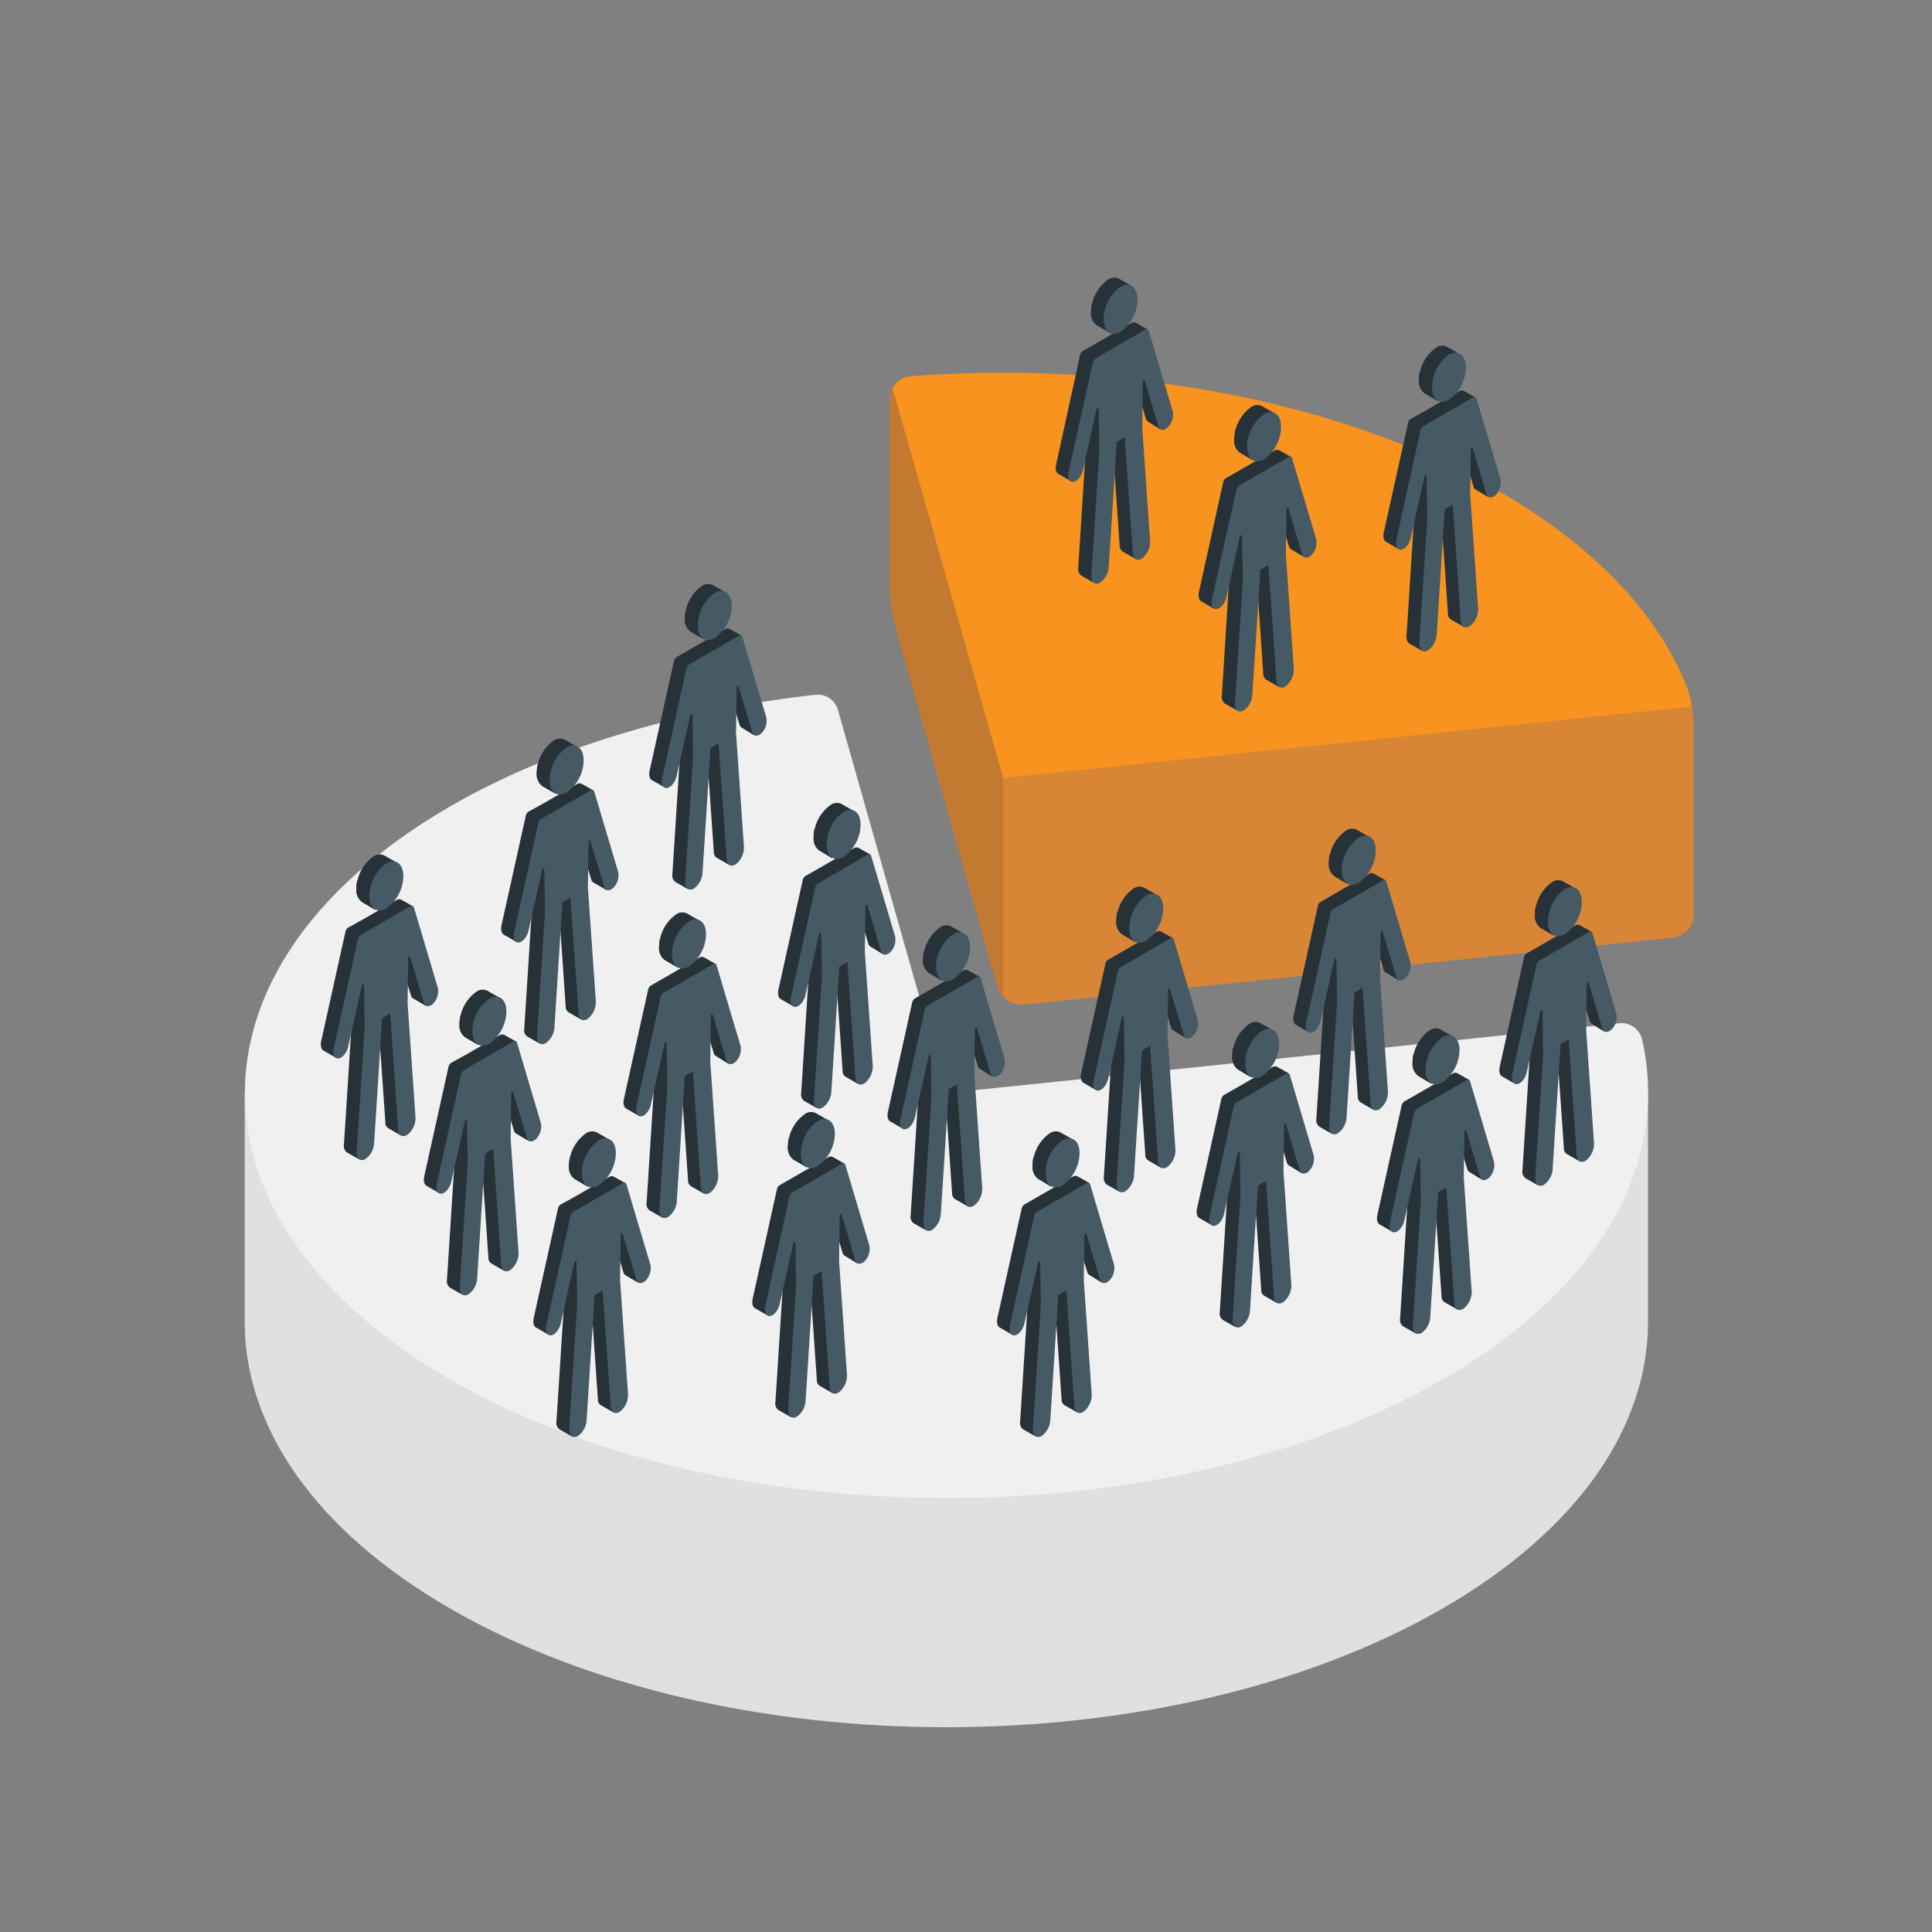 <svg id="Layer_1" data-name="Layer 1" xmlns="http://www.w3.org/2000/svg" viewBox="0 0 300 300"><rect x="0" y="0" width="300" height="300" fill="#808080" stroke="none"/><defs><style>.cls-1{fill:#e0e0e0;}.cls-2{fill:#f0f0f0;}.cls-3{fill:#d88635;}.cls-4{fill:#f7931e;}.cls-5{opacity:0.1;}.cls-6{fill:#263238;}.cls-7{fill:#455a64;}</style></defs><title>img</title><g id="Graphic"><path class="cls-1" d="M255.9,205.23V169.72H38V205.3h0c0,16.1,10.64,32.19,31.91,44.48,42.54,24.56,111.52,24.56,154.06,0C245.3,237.48,255.93,221.35,255.9,205.23Z"/><path class="cls-2" d="M224,214.2c-42.54,24.55-111.51,24.55-154.06,0s-42.54-64.39,0-89c16.08-9.28,35.93-15,56.71-17.32a3.24,3.24,0,0,1,3.46,2.35L147,169.73l104.47-10.84a3.26,3.26,0,0,1,3.5,2.48C259.27,180.13,249,199.79,224,214.2Z"/><path class="cls-3" d="M261.91,106.62C257.49,95.51,247.78,85,232.8,76.31c-24.94-14.38-59-20.35-91.4-17.87A3.59,3.59,0,0,0,138.16,62V91.05a28.12,28.12,0,0,0,.89,6.38l15.83,55.82A4,4,0,0,0,159,156L259.77,145.6A3.68,3.68,0,0,0,263,142V112.93A20.44,20.44,0,0,0,261.91,106.62Z"/><path class="cls-4" d="M262.7,109.71,155.76,120.8,138.61,60.3a3.5,3.5,0,0,1,2.79-1.86c32.45-2.48,66.46,3.49,91.4,17.87,15,8.66,24.68,19.2,29.11,30.3A17,17,0,0,1,262.7,109.71Z"/><path class="cls-5" d="M138.16,62V91.05a28.12,28.12,0,0,0,.89,6.38l15.83,55.82a3.72,3.72,0,0,0,.88,1.51v-34L138.61,60.3A3.56,3.56,0,0,0,138.16,62Z"/><g id="People"><path class="cls-6" d="M180.23,66.7l-.33-2.28a2.5,2.5,0,0,0,.23-1.66l-.9-3-.56-3.93-.56.17.09-4.85-1.78-1a.71.71,0,0,0-.72,0l-1.93,1.11h0l-3.46,2h0l-2.12,1.22a1,1,0,0,0-.47.64L164,72.1c-.16.71,0,1.29.34,1.49h0l2,1.15L168.65,65l0,4-1.22,19.13a1.28,1.28,0,0,0,.46,1.25h0l2,1.14,1.69-15.88-.65-.42.44-6.79,1.24-.72,1.25,18a1.07,1.07,0,0,0,.5.95h0l2,1.15-.07-2.59a3.17,3.17,0,0,0,.26-1.39l-.51-7.32L176,70.52l-.22-.15-.36-5.17.12-8.18,2.4,8a.79.79,0,0,0,.34.47h0Z"/><path class="cls-7" d="M182.11,63.9l-3.73-12.54a.35.35,0,0,0-.5-.2l-2.12,1.23h0l-3.47,2h0l-2.11,1.22a1,1,0,0,0-.47.64l-3.77,17c-.21,1,.12,1.65.74,1.57s1.29-.9,1.5-1.85l2.09-9.46a.17.17,0,0,1,.33,0l.09,6.66-1.22,19.13c-.07,1,.48,1.59,1.22,1.25l.12-.06a3.24,3.24,0,0,0,1.35-2.42l1.25-19.45,1.24-.72,1.25,18c.06.9.65,1.27,1.34.87l.12-.08a3.3,3.3,0,0,0,1.23-2.66l-1.23-17.72.1-7.12a.16.16,0,0,1,.32,0l2.1,7c.2.7.88.76,1.49.12A2.79,2.79,0,0,0,182.11,63.9Z"/><path class="cls-6" d="M175.78,44.43l-2-1.14h0a1.67,1.67,0,0,0-1.72.12,6.29,6.29,0,0,0-2.63,5,2.31,2.31,0,0,0,.87,2.07h0l2.05,1.19Z"/><path class="cls-6" d="M169.41,48.42a2.31,2.31,0,0,0,.87,2.07h0l2.05,1.19,1.12-2.35-3.87-2.23A5.5,5.5,0,0,0,169.41,48.42Z"/><path class="cls-7" d="M174,51.53a6.29,6.29,0,0,0,2.63-5c0-1.92-1.18-2.8-2.63-2a6.26,6.26,0,0,0-2.63,5C171.4,51.49,172.57,52.37,174,51.53Z"/><path class="cls-6" d="M202.48,86.48l-.32-2.28a2.47,2.47,0,0,0,.22-1.65l-.89-3-.56-3.94-.56.18.08-4.85-1.77-1a.73.73,0,0,0-.73,0L196,71h0l-3.47,2h0l-2.11,1.22a1,1,0,0,0-.48.65l-3.76,17c-.16.72,0,1.29.34,1.5h0l2,1.15,2.35-9.71.06,4L189.73,108a1.27,1.27,0,0,0,.47,1.25h0l0,0h0l2,1.13,1.69-15.88-.65-.42.43-6.79,1.25-.72,1.24,18a1.08,1.08,0,0,0,.51,1h0l2,1.15-.07-2.6a3.12,3.12,0,0,0,.27-1.38l-.51-7.33-.14-5.07-.22-.14L197.63,85l.12-8.18,2.39,8a.79.79,0,0,0,.34.47h0Z"/><path class="cls-7" d="M204.37,83.69l-3.74-12.55a.33.33,0,0,0-.49-.19L198,72.17h0l-3.47,2h0l-2.12,1.22A1,1,0,0,0,192,76L188.2,93c-.21.94.12,1.65.74,1.57s1.29-.91,1.5-1.85l2.09-9.46a.16.16,0,0,1,.32,0L193,90l-1.23,19.14c-.06,1,.49,1.59,1.23,1.24a.67.67,0,0,0,.12-.06,3.21,3.21,0,0,0,1.34-2.42l1.25-19.45,1.25-.71,1.24,18c.07.9.66,1.27,1.35.87l.12-.08a3.31,3.31,0,0,0,1.23-2.66l-1.23-17.72.1-7.12a.16.16,0,0,1,.32,0l2.09,7c.21.71.88.76,1.5.12A2.77,2.77,0,0,0,204.37,83.69Z"/><path class="cls-6" d="M198,64.22l-2-1.15h0a1.67,1.67,0,0,0-1.71.13,6.27,6.27,0,0,0-2.64,5,2.34,2.34,0,0,0,.88,2.08h0l2.05,1.19Z"/><path class="cls-6" d="M191.66,68.2a2.34,2.34,0,0,0,.88,2.08h0l2.05,1.19,1.12-2.35-3.87-2.23A5.44,5.44,0,0,0,191.66,68.2Z"/><path class="cls-7" d="M196.28,71.31a6.27,6.27,0,0,0,2.64-5c0-1.93-1.18-2.81-2.64-2a6.29,6.29,0,0,0-2.63,5C193.65,71.27,194.83,72.15,196.28,71.31Z"/><path class="cls-6" d="M231.16,77.22,230.83,75a2.49,2.49,0,0,0,.22-1.66l-.89-3-.56-3.93-.56.17.09-4.85-1.78-1a.73.73,0,0,0-.73,0l-1.92,1.11h0l-3.47,2h0L219.12,65a1,1,0,0,0-.47.64l-3.77,17c-.16.71,0,1.29.34,1.49h0l2,1.15,2.35-9.71.06,4-1.22,19.13a1.26,1.26,0,0,0,.46,1.25h0l2,1.14,1.69-15.88-.65-.42.44-6.79,1.24-.72,1.25,18a1,1,0,0,0,.5.94h0l2,1.15-.08-2.6a3.12,3.12,0,0,0,.27-1.38L227,86.12l-.14-5.07-.22-.15-.36-5.17.12-8.18,2.4,8a.77.77,0,0,0,.34.48h0Z"/><path class="cls-7" d="M233,74.43l-3.73-12.54a.35.35,0,0,0-.5-.2l-2.12,1.23h0l-3.47,2h0l-2.11,1.22a1,1,0,0,0-.48.64l-3.76,17c-.21,1,.12,1.65.74,1.57s1.29-.9,1.5-1.85L221.2,74a.16.16,0,0,1,.32,0l.1,6.66-1.23,19.13c-.06,1,.49,1.59,1.23,1.25l.12-.06a3.27,3.27,0,0,0,1.35-2.42l1.24-19.45,1.25-.72,1.25,18c.06.9.65,1.26,1.34.86l.12-.07a3.33,3.33,0,0,0,1.23-2.66l-1.23-17.72.1-7.12a.16.16,0,0,1,.32,0l2.09,7c.21.7.88.75,1.5.12A2.79,2.79,0,0,0,233,74.43Z"/><path class="cls-6" d="M226.71,55l-2-1.14h0a1.67,1.67,0,0,0-1.72.12,6.26,6.26,0,0,0-2.63,5,2.31,2.31,0,0,0,.87,2.07h0l2,1.19Z"/><path class="cls-6" d="M220.34,59a2.31,2.31,0,0,0,.87,2.07h0l2,1.19,1.12-2.35-3.87-2.23A5.5,5.5,0,0,0,220.34,59Z"/><path class="cls-7" d="M225,62.06a6.29,6.29,0,0,0,2.63-5c0-1.92-1.18-2.8-2.63-2a6.25,6.25,0,0,0-2.64,5C222.32,62,223.5,62.9,225,62.06Z"/></g></g><path class="cls-6" d="M117.16,114.22l-.33-2.27a2.49,2.49,0,0,0,.22-1.66l-.89-3-.56-3.93-.56.17.09-4.85-1.78-1a.73.73,0,0,0-.73,0l-1.92,1.11h0l-3.47,2h0L105.12,102a1,1,0,0,0-.47.64l-3.77,17c-.16.71,0,1.29.34,1.49h0l2,1.15,2.35-9.71.06,4-1.22,19.13a1.26,1.26,0,0,0,.46,1.25h0l2,1.14,1.69-15.88-.65-.42.44-6.79,1.24-.72,1.25,18a1,1,0,0,0,.5.94h0l2,1.15-.08-2.6a3.12,3.12,0,0,0,.27-1.38l-.51-7.32-.14-5.07-.22-.15-.36-5.17.12-8.18,2.4,8a.77.77,0,0,0,.34.48h0Z"/><path class="cls-7" d="M119,111.43l-3.73-12.54a.35.35,0,0,0-.5-.2l-2.12,1.23h0l-3.47,2h0l-2.11,1.22a1,1,0,0,0-.48.64l-3.76,17c-.21,1,.12,1.65.74,1.57s1.29-.9,1.5-1.85L107.2,111a.16.16,0,0,1,.32,0l.1,6.66-1.23,19.13c-.06,1,.49,1.59,1.23,1.25l.12-.06a3.27,3.27,0,0,0,1.35-2.42l1.24-19.45,1.25-.72,1.25,18c.06.9.65,1.26,1.34.86l.12-.07a3.33,3.33,0,0,0,1.23-2.66l-1.23-17.72.1-7.12a.16.16,0,0,1,.32,0l2.09,7c.21.7.88.75,1.5.12A2.79,2.79,0,0,0,119,111.43Z"/><path class="cls-6" d="M112.71,92l-2-1.14h0a1.67,1.67,0,0,0-1.72.12,6.26,6.26,0,0,0-2.63,5,2.31,2.31,0,0,0,.87,2.07h0l2.05,1.19Z"/><path class="cls-6" d="M106.34,96a2.31,2.31,0,0,0,.87,2.07h0l2.05,1.19,1.12-2.35-3.87-2.23A5.5,5.5,0,0,0,106.34,96Z"/><path class="cls-7" d="M111,99.06a6.29,6.29,0,0,0,2.63-5c0-1.92-1.18-2.8-2.63-2a6.25,6.25,0,0,0-2.64,5C108.32,99,109.5,99.9,111,99.06Z"/><path class="cls-6" d="M94.16,138.22,93.83,136a2.49,2.49,0,0,0,.22-1.66l-.89-3-.56-3.93-.56.17.09-4.85-1.78-1a.73.73,0,0,0-.73,0l-1.92,1.11h0l-3.47,2h0L82.12,126a1,1,0,0,0-.47.64l-3.77,17c-.16.71,0,1.29.34,1.49h0l2,1.15,2.35-9.71.06,4-1.22,19.13a1.26,1.26,0,0,0,.46,1.25h0l2,1.14,1.69-15.88-.65-.42.44-6.79,1.24-.72,1.25,18a1,1,0,0,0,.5.94h0l2,1.15-.08-2.6a3.12,3.12,0,0,0,.27-1.38L90,147.12l-.14-5.07-.22-.15-.36-5.17.12-8.18,2.4,8a.77.77,0,0,0,.34.48h0Z"/><path class="cls-7" d="M96,135.43l-3.73-12.54a.35.35,0,0,0-.5-.2l-2.12,1.23h0l-3.47,2h0l-2.11,1.22a1,1,0,0,0-.48.64l-3.76,17c-.21.95.12,1.65.74,1.57s1.29-.9,1.5-1.85L84.2,135a.16.16,0,0,1,.32,0l.1,6.66-1.23,19.13c-.06,1,.49,1.59,1.23,1.25l.12-.06a3.27,3.27,0,0,0,1.35-2.42l1.24-19.45,1.25-.72,1.25,18c.06.9.65,1.26,1.34.86l.12-.07a3.33,3.33,0,0,0,1.23-2.66l-1.23-17.72.1-7.12a.16.16,0,0,1,.32,0l2.09,7c.21.7.88.75,1.5.12A2.79,2.79,0,0,0,96,135.43Z"/><path class="cls-6" d="M89.71,116l-2-1.14h0a1.67,1.67,0,0,0-1.72.12,6.26,6.26,0,0,0-2.63,5,2.31,2.31,0,0,0,.87,2.07h0l2.05,1.19Z"/><path class="cls-6" d="M83.34,120a2.31,2.31,0,0,0,.87,2.07h0l2.05,1.19,1.12-2.35-3.87-2.23A5.5,5.5,0,0,0,83.34,120Z"/><path class="cls-7" d="M88,123.06a6.29,6.29,0,0,0,2.63-5c0-1.92-1.18-2.8-2.63-2a6.25,6.25,0,0,0-2.64,5C85.32,123,86.5,123.9,88,123.06Z"/><path class="cls-6" d="M66.16,156.22,65.83,154a2.49,2.49,0,0,0,.22-1.66l-.89-3-.56-3.93-.56.17.09-4.85-1.78-1a.73.73,0,0,0-.73,0l-1.92,1.11h0l-3.47,2h0L54.12,144a1,1,0,0,0-.47.64l-3.77,17c-.16.71,0,1.29.34,1.49h0l2,1.15,2.35-9.71.06,4-1.22,19.13a1.26,1.26,0,0,0,.46,1.25h0l2,1.14,1.69-15.88-.65-.42.44-6.79,1.24-.72,1.25,18a1,1,0,0,0,.5.94h0l2,1.15-.08-2.6a3.12,3.12,0,0,0,.27-1.38L62,165.12l-.14-5.07-.22-.15-.36-5.17.12-8.18,2.4,8a.77.77,0,0,0,.34.48h0Z"/><path class="cls-7" d="M68,153.43l-3.73-12.54a.35.35,0,0,0-.5-.2l-2.12,1.23h0l-3.47,2h0l-2.11,1.22a1,1,0,0,0-.48.64l-3.76,17c-.21.95.12,1.65.74,1.57s1.29-.9,1.5-1.85L56.2,153a.16.16,0,0,1,.32,0l.1,6.66-1.23,19.13c-.06,1,.49,1.59,1.23,1.25l.12-.06a3.27,3.27,0,0,0,1.35-2.42l1.24-19.45,1.25-.72,1.25,18c.06.9.65,1.26,1.34.86l.12-.07a3.33,3.33,0,0,0,1.23-2.66l-1.23-17.72.1-7.12a.16.16,0,0,1,.32,0l2.09,7c.21.7.88.75,1.5.12A2.79,2.79,0,0,0,68,153.43Z"/><path class="cls-6" d="M61.71,134l-2-1.14h0a1.67,1.67,0,0,0-1.72.12,6.26,6.26,0,0,0-2.63,5,2.31,2.31,0,0,0,.87,2.07h0l2,1.19Z"/><path class="cls-6" d="M55.34,138a2.31,2.31,0,0,0,.87,2.07h0l2,1.19,1.12-2.35-3.87-2.23A5.5,5.5,0,0,0,55.34,138Z"/><path class="cls-7" d="M60,141.06a6.29,6.29,0,0,0,2.63-5c0-1.92-1.18-2.8-2.63-2a6.25,6.25,0,0,0-2.64,5C57.32,141,58.5,141.9,60,141.06Z"/><path class="cls-6" d="M82.16,177.22,81.83,175a2.49,2.49,0,0,0,.22-1.66l-.89-3-.56-3.93-.56.17.09-4.85-1.78-1a.73.73,0,0,0-.73,0l-1.92,1.11h0l-3.47,2h0L70.12,165a1,1,0,0,0-.47.64l-3.77,17c-.16.71,0,1.29.34,1.49h0l2,1.15,2.35-9.71.06,4-1.22,19.13a1.26,1.26,0,0,0,.46,1.25h0l2,1.14,1.69-15.88-.65-.42.44-6.79,1.24-.72,1.25,18a1,1,0,0,0,.5.94h0l2,1.15-.08-2.6a3.12,3.12,0,0,0,.27-1.38L78,186.12l-.14-5.07-.22-.15-.36-5.17.12-8.18,2.4,8a.77.77,0,0,0,.34.48h0Z"/><path class="cls-7" d="M84,174.43l-3.73-12.54a.35.35,0,0,0-.5-.2l-2.12,1.23h0l-3.47,2h0l-2.11,1.22a1,1,0,0,0-.48.64l-3.76,17c-.21.95.12,1.65.74,1.57s1.29-.9,1.5-1.85L72.2,174a.16.16,0,0,1,.32,0l.1,6.66-1.23,19.13c-.06,1,.49,1.59,1.23,1.25l.12-.06a3.27,3.27,0,0,0,1.35-2.42l1.24-19.45,1.25-.72,1.25,18c.06.9.65,1.26,1.34.86l.12-.07a3.33,3.33,0,0,0,1.23-2.66l-1.23-17.72.1-7.12a.16.16,0,0,1,.32,0l2.09,7c.21.7.88.75,1.5.12A2.79,2.79,0,0,0,84,174.43Z"/><path class="cls-6" d="M77.71,155l-2-1.14h0a1.67,1.67,0,0,0-1.72.12,6.26,6.26,0,0,0-2.63,5,2.31,2.31,0,0,0,.87,2.07h0l2.05,1.19Z"/><path class="cls-6" d="M71.34,159a2.31,2.31,0,0,0,.87,2.07h0l2.05,1.19,1.12-2.35-3.87-2.23A5.5,5.5,0,0,0,71.34,159Z"/><path class="cls-7" d="M76,162.06a6.29,6.29,0,0,0,2.63-5c0-1.92-1.18-2.8-2.63-2a6.25,6.25,0,0,0-2.64,5C73.32,162,74.5,162.9,76,162.06Z"/><path class="cls-6" d="M113.16,165.22l-.33-2.27a2.49,2.49,0,0,0,.22-1.66l-.89-3-.56-3.93-.56.17.09-4.85-1.78-1a.73.73,0,0,0-.73,0l-1.92,1.11h0l-3.47,2h0L101.12,153a1,1,0,0,0-.47.64l-3.77,17c-.16.71,0,1.29.34,1.49h0l2,1.15,2.35-9.71.06,4-1.22,19.13a1.26,1.26,0,0,0,.46,1.25h0l2,1.14,1.69-15.88-.65-.42.44-6.79,1.24-.72,1.25,18a1,1,0,0,0,.5.94h0l2,1.15-.08-2.6a3.12,3.12,0,0,0,.27-1.38l-.51-7.32-.14-5.07-.22-.15-.36-5.17.12-8.18,2.4,8a.77.77,0,0,0,.34.48h0Z"/><path class="cls-7" d="M115,162.43l-3.73-12.54a.35.35,0,0,0-.5-.2l-2.12,1.23h0l-3.47,2h0l-2.11,1.22a1,1,0,0,0-.48.64l-3.76,17c-.21.95.12,1.65.74,1.57s1.29-.9,1.5-1.85L103.2,162a.16.16,0,0,1,.32,0l.1,6.66-1.23,19.13c-.06,1,.49,1.59,1.23,1.25l.12-.06a3.27,3.27,0,0,0,1.35-2.42l1.24-19.45,1.25-.72,1.25,18c.06.9.65,1.26,1.34.86l.12-.07a3.33,3.33,0,0,0,1.23-2.66l-1.23-17.72.1-7.12a.16.16,0,0,1,.32,0l2.09,7c.21.7.88.75,1.5.12A2.79,2.79,0,0,0,115,162.43Z"/><path class="cls-6" d="M108.71,143l-2-1.14h0a1.67,1.67,0,0,0-1.72.12,6.26,6.26,0,0,0-2.63,5,2.31,2.31,0,0,0,.87,2.07h0l2.05,1.19Z"/><path class="cls-6" d="M102.34,147a2.31,2.31,0,0,0,.87,2.07h0l2.05,1.19,1.12-2.35-3.87-2.23A5.5,5.5,0,0,0,102.34,147Z"/><path class="cls-7" d="M107,150.06a6.29,6.29,0,0,0,2.63-5c0-1.92-1.18-2.8-2.63-2a6.25,6.25,0,0,0-2.64,5C104.32,150,105.5,150.9,107,150.06Z"/><path class="cls-6" d="M137.16,148.22l-.33-2.27a2.49,2.49,0,0,0,.22-1.66l-.89-3-.56-3.93-.56.17.09-4.85-1.78-1a.73.73,0,0,0-.73,0l-1.92,1.11h0l-3.47,2h0L125.12,136a1,1,0,0,0-.47.64l-3.77,17c-.16.71,0,1.29.34,1.49h0l2,1.15,2.35-9.71.06,4-1.22,19.13a1.26,1.26,0,0,0,.46,1.25h0l2,1.14,1.69-15.88-.65-.42.44-6.79,1.24-.72,1.25,18a1,1,0,0,0,.5.94h0l2,1.15-.08-2.6a3.12,3.12,0,0,0,.27-1.38l-.51-7.32-.14-5.07-.22-.15-.36-5.17.12-8.18,2.4,8a.77.77,0,0,0,.34.48h0Z"/><path class="cls-7" d="M139,145.43l-3.73-12.54a.35.35,0,0,0-.5-.2l-2.12,1.23h0l-3.47,2h0l-2.11,1.22a1,1,0,0,0-.48.64l-3.76,17c-.21.95.12,1.65.74,1.57s1.29-.9,1.5-1.85L127.2,145a.16.16,0,0,1,.32,0l.1,6.66-1.23,19.13c-.06,1,.49,1.59,1.23,1.25l.12-.06a3.27,3.27,0,0,0,1.35-2.42l1.24-19.45,1.25-.72,1.25,18c.06.9.65,1.26,1.34.86l.12-.07a3.33,3.33,0,0,0,1.23-2.66l-1.23-17.72.1-7.12a.16.16,0,0,1,.32,0l2.09,7c.21.7.88.75,1.5.12A2.79,2.79,0,0,0,139,145.43Z"/><path class="cls-6" d="M132.71,126l-2-1.14h0a1.67,1.67,0,0,0-1.72.12,6.26,6.26,0,0,0-2.63,5,2.31,2.31,0,0,0,.87,2.07h0l2,1.19Z"/><path class="cls-6" d="M126.34,130a2.31,2.31,0,0,0,.87,2.07h0l2,1.19,1.12-2.35-3.87-2.23A5.5,5.5,0,0,0,126.34,130Z"/><path class="cls-7" d="M131,133.06a6.29,6.29,0,0,0,2.63-5c0-1.92-1.18-2.8-2.63-2a6.25,6.25,0,0,0-2.64,5C128.32,133,129.5,133.9,131,133.06Z"/><path class="cls-6" d="M133.16,196.22l-.33-2.27a2.49,2.49,0,0,0,.22-1.66l-.89-3-.56-3.93-.56.17.09-4.85-1.78-1a.73.73,0,0,0-.73,0l-1.92,1.11h0l-3.47,2h0L121.12,184a1,1,0,0,0-.47.64l-3.77,17c-.16.71,0,1.29.34,1.49h0l2,1.15,2.35-9.71.06,4-1.22,19.13a1.26,1.26,0,0,0,.46,1.25h0l2,1.14,1.69-15.88-.65-.42.44-6.79,1.24-.72,1.25,18a1,1,0,0,0,.5.94h0l2,1.15-.08-2.6a3.12,3.12,0,0,0,.27-1.38l-.51-7.32-.14-5.07-.22-.15-.36-5.17.12-8.18,2.4,8a.77.77,0,0,0,.34.48h0Z"/><path class="cls-7" d="M135,193.43l-3.73-12.54a.35.35,0,0,0-.5-.2l-2.12,1.23h0l-3.47,2h0l-2.11,1.22a1,1,0,0,0-.48.64l-3.76,17c-.21.95.12,1.65.74,1.57s1.29-.9,1.5-1.85L123.2,193a.16.16,0,0,1,.32,0l.1,6.66-1.23,19.13c-.06,1,.49,1.59,1.23,1.25l.12-.06a3.27,3.27,0,0,0,1.35-2.42l1.24-19.45,1.25-.72,1.25,18c.06.9.65,1.26,1.34.86l.12-.07a3.33,3.33,0,0,0,1.23-2.66l-1.23-17.72.1-7.12a.16.16,0,0,1,.32,0l2.09,7c.21.7.88.75,1.5.12A2.79,2.79,0,0,0,135,193.43Z"/><path class="cls-6" d="M128.71,174l-2-1.14h0a1.67,1.67,0,0,0-1.72.12,6.26,6.26,0,0,0-2.63,5,2.31,2.31,0,0,0,.87,2.07h0l2.05,1.19Z"/><path class="cls-6" d="M122.34,178a2.31,2.31,0,0,0,.87,2.07h0l2.05,1.19,1.12-2.35-3.87-2.23A5.5,5.5,0,0,0,122.34,178Z"/><path class="cls-7" d="M127,181.06a6.29,6.29,0,0,0,2.63-5c0-1.92-1.18-2.8-2.63-2a6.25,6.25,0,0,0-2.64,5C124.32,181,125.5,181.9,127,181.06Z"/><path class="cls-6" d="M154.16,167.22l-.33-2.27a2.49,2.49,0,0,0,.22-1.66l-.89-3-.56-3.93-.56.17.09-4.85-1.78-1a.73.73,0,0,0-.73,0l-1.92,1.11h0l-3.47,2h0L142.12,155a1,1,0,0,0-.47.64l-3.77,17c-.16.71,0,1.29.34,1.49h0l2,1.15,2.35-9.71.06,4-1.22,19.13a1.26,1.26,0,0,0,.46,1.25h0l2,1.14,1.69-15.88-.65-.42.44-6.79,1.24-.72,1.25,18a1,1,0,0,0,.5.94h0l2,1.15-.08-2.6a3.12,3.12,0,0,0,.27-1.38l-.51-7.32-.14-5.07-.22-.15-.36-5.17.12-8.18,2.4,8a.77.77,0,0,0,.34.48h0Z"/><path class="cls-7" d="M156,164.43l-3.73-12.54a.35.35,0,0,0-.5-.2l-2.12,1.23h0l-3.47,2h0l-2.11,1.22a1,1,0,0,0-.48.64l-3.76,17c-.21.95.12,1.65.74,1.57s1.29-.9,1.5-1.85L144.2,164a.16.16,0,0,1,.32,0l.1,6.66-1.23,19.13c-.06,1,.49,1.59,1.23,1.25l.12-.06a3.27,3.27,0,0,0,1.35-2.42l1.24-19.45,1.25-.72,1.25,18c.06.9.65,1.26,1.34.86l.12-.07a3.33,3.33,0,0,0,1.23-2.66l-1.23-17.72.1-7.12a.16.16,0,0,1,.32,0l2.09,7c.21.7.88.75,1.5.12A2.79,2.79,0,0,0,156,164.43Z"/><path class="cls-6" d="M149.71,145l-2-1.14h0a1.67,1.67,0,0,0-1.72.12,6.26,6.26,0,0,0-2.63,5,2.31,2.31,0,0,0,.87,2.07h0l2,1.19Z"/><path class="cls-6" d="M143.34,149a2.31,2.31,0,0,0,.87,2.07h0l2,1.19,1.12-2.35-3.87-2.23A5.5,5.5,0,0,0,143.34,149Z"/><path class="cls-7" d="M148,152.06a6.29,6.29,0,0,0,2.63-5c0-1.92-1.18-2.8-2.63-2a6.25,6.25,0,0,0-2.64,5C145.32,152,146.5,152.9,148,152.06Z"/><path class="cls-6" d="M184.16,161.22l-.33-2.27a2.49,2.49,0,0,0,.22-1.66l-.89-3-.56-3.93-.56.17.09-4.85-1.78-1a.73.73,0,0,0-.73,0l-1.92,1.11h0l-3.47,2h0L172.12,149a1,1,0,0,0-.47.64l-3.77,17c-.16.71,0,1.29.34,1.49h0l2,1.15,2.35-9.71.06,4-1.22,19.13a1.26,1.26,0,0,0,.46,1.25h0l2,1.14,1.69-15.88-.65-.42.44-6.79,1.24-.72,1.25,18a1,1,0,0,0,.5.94h0l2,1.15-.08-2.6a3.12,3.12,0,0,0,.27-1.38l-.51-7.32-.14-5.07-.22-.15-.36-5.17.12-8.18,2.4,8a.77.77,0,0,0,.34.48h0Z"/><path class="cls-7" d="M186,158.43l-3.73-12.54a.35.35,0,0,0-.5-.2l-2.12,1.23h0l-3.47,2h0l-2.11,1.22a1,1,0,0,0-.48.64l-3.76,17c-.21.95.12,1.65.74,1.57s1.29-.9,1.5-1.85L174.2,158a.16.16,0,0,1,.32,0l.1,6.66-1.23,19.13c-.06,1,.49,1.59,1.23,1.25l.12-.06a3.27,3.27,0,0,0,1.35-2.42l1.24-19.45,1.25-.72,1.25,18c.06.9.65,1.26,1.34.86l.12-.07a3.33,3.33,0,0,0,1.23-2.66l-1.23-17.72.1-7.12a.16.16,0,0,1,.32,0l2.09,7c.21.7.88.75,1.5.12A2.79,2.79,0,0,0,186,158.43Z"/><path class="cls-6" d="M179.71,139l-2-1.14h0a1.67,1.67,0,0,0-1.72.12,6.26,6.26,0,0,0-2.63,5,2.31,2.31,0,0,0,.87,2.07h0l2,1.19Z"/><path class="cls-6" d="M173.34,143a2.31,2.31,0,0,0,.87,2.07h0l2,1.19,1.12-2.35-3.87-2.23A5.5,5.5,0,0,0,173.34,143Z"/><path class="cls-7" d="M178,146.06a6.29,6.29,0,0,0,2.63-5c0-1.92-1.18-2.8-2.63-2a6.25,6.25,0,0,0-2.64,5C175.32,146,176.5,146.9,178,146.06Z"/><path class="cls-6" d="M171.16,199.22l-.33-2.27a2.49,2.49,0,0,0,.22-1.66l-.89-3-.56-3.93-.56.17.09-4.85-1.78-1a.73.73,0,0,0-.73,0l-1.92,1.11h0l-3.47,2h0L159.12,187a1,1,0,0,0-.47.64l-3.77,17c-.16.71,0,1.29.34,1.49h0l2,1.15,2.35-9.71.06,4-1.22,19.13a1.26,1.26,0,0,0,.46,1.25h0l2,1.14,1.69-15.88-.65-.42.44-6.79,1.24-.72,1.25,18a1,1,0,0,0,.5.94h0l2,1.15-.08-2.6a3.12,3.12,0,0,0,.27-1.38l-.51-7.32-.14-5.07-.22-.15-.36-5.17.12-8.18,2.4,8a.77.77,0,0,0,.34.48h0Z"/><path class="cls-7" d="M173,196.43l-3.73-12.54a.35.35,0,0,0-.5-.2l-2.12,1.23h0l-3.47,2h0l-2.11,1.22a1,1,0,0,0-.48.64l-3.76,17c-.21.95.12,1.65.74,1.57s1.29-.9,1.5-1.85L161.2,196a.16.16,0,0,1,.32,0l.1,6.66-1.23,19.13c-.06,1,.49,1.59,1.23,1.25l.12-.06a3.27,3.27,0,0,0,1.35-2.42l1.24-19.45,1.25-.72,1.25,18c.06.9.65,1.26,1.34.86l.12-.07a3.33,3.33,0,0,0,1.23-2.66l-1.23-17.72.1-7.12a.16.16,0,0,1,.32,0l2.09,7c.21.7.88.75,1.5.12A2.79,2.79,0,0,0,173,196.43Z"/><path class="cls-6" d="M166.71,177l-2-1.14h0a1.67,1.67,0,0,0-1.72.12,6.26,6.26,0,0,0-2.63,5,2.31,2.31,0,0,0,.87,2.07h0l2,1.19Z"/><path class="cls-6" d="M160.34,181a2.31,2.31,0,0,0,.87,2.07h0l2,1.19,1.12-2.35-3.87-2.23A5.5,5.5,0,0,0,160.34,181Z"/><path class="cls-7" d="M165,184.06a6.29,6.29,0,0,0,2.63-5c0-1.92-1.18-2.8-2.63-2a6.25,6.25,0,0,0-2.64,5C162.32,184,163.5,184.9,165,184.06Z"/><path class="cls-6" d="M217.16,152.22l-.33-2.27a2.49,2.49,0,0,0,.22-1.66l-.89-3-.56-3.93-.56.17.09-4.85-1.78-1a.73.73,0,0,0-.73,0l-1.92,1.11h0l-3.47,2h0L205.12,140a1,1,0,0,0-.47.64l-3.77,17c-.16.71,0,1.29.34,1.49h0l2,1.15,2.35-9.71.06,4-1.22,19.13a1.26,1.26,0,0,0,.46,1.25h0l2,1.14,1.69-15.88-.65-.42.44-6.79,1.24-.72,1.25,18a1,1,0,0,0,.5.94h0l2,1.15-.08-2.6a3.12,3.12,0,0,0,.27-1.38l-.51-7.32-.14-5.07-.22-.15-.36-5.17.12-8.18,2.4,8a.77.77,0,0,0,.34.48h0Z"/><path class="cls-7" d="M219,149.43l-3.73-12.54a.35.35,0,0,0-.5-.2l-2.12,1.23h0l-3.47,2h0l-2.11,1.22a1,1,0,0,0-.48.64l-3.76,17c-.21.95.12,1.65.74,1.57s1.29-.9,1.5-1.85L207.2,149a.16.16,0,0,1,.32,0l.1,6.66-1.23,19.13c-.06,1,.49,1.59,1.23,1.25l.12-.06a3.27,3.27,0,0,0,1.35-2.42l1.24-19.45,1.25-.72,1.25,18c.06.9.65,1.26,1.34.86l.12-.07a3.33,3.33,0,0,0,1.23-2.66l-1.23-17.72.1-7.12a.16.16,0,0,1,.32,0l2.09,7c.21.7.88.75,1.5.12A2.79,2.79,0,0,0,219,149.43Z"/><path class="cls-6" d="M212.71,130l-2-1.14h0a1.67,1.67,0,0,0-1.72.12,6.26,6.26,0,0,0-2.63,5,2.31,2.31,0,0,0,.87,2.07h0l2,1.19Z"/><path class="cls-6" d="M206.34,134a2.31,2.31,0,0,0,.87,2.07h0l2,1.19,1.12-2.35-3.87-2.23A5.5,5.5,0,0,0,206.34,134Z"/><path class="cls-7" d="M211,137.06a6.29,6.29,0,0,0,2.63-5c0-1.92-1.18-2.8-2.63-2a6.25,6.25,0,0,0-2.64,5C208.32,137,209.5,137.9,211,137.06Z"/><path class="cls-6" d="M202.16,182.22l-.33-2.27a2.49,2.49,0,0,0,.22-1.66l-.89-3-.56-3.93-.56.17.09-4.85-1.78-1a.73.73,0,0,0-.73,0l-1.92,1.11h0l-3.47,2h0L190.12,170a1,1,0,0,0-.47.64l-3.77,17c-.16.71,0,1.29.34,1.49h0l2,1.15,2.35-9.71.06,4-1.22,19.13a1.26,1.26,0,0,0,.46,1.25h0l2,1.14,1.69-15.88-.65-.42.44-6.79,1.24-.72,1.25,18a1,1,0,0,0,.5.94h0l2,1.15-.08-2.6a3.12,3.12,0,0,0,.27-1.38l-.51-7.32-.14-5.07-.22-.15-.36-5.17.12-8.18,2.4,8a.77.77,0,0,0,.34.48h0Z"/><path class="cls-7" d="M204,179.43l-3.73-12.54a.35.35,0,0,0-.5-.2l-2.12,1.23h0l-3.47,2h0l-2.11,1.22a1,1,0,0,0-.48.64l-3.76,17c-.21.95.12,1.65.74,1.57s1.29-.9,1.5-1.85L192.2,179a.16.16,0,0,1,.32,0l.1,6.66-1.23,19.13c-.06,1,.49,1.59,1.23,1.25l.12-.06a3.27,3.27,0,0,0,1.35-2.42l1.24-19.45,1.25-.72,1.25,18c.06.9.65,1.26,1.34.86l.12-.07a3.33,3.33,0,0,0,1.23-2.66l-1.23-17.72.1-7.12a.16.16,0,0,1,.32,0l2.09,7c.21.7.88.75,1.5.12A2.79,2.79,0,0,0,204,179.43Z"/><path class="cls-6" d="M197.71,160l-2-1.14h0a1.67,1.67,0,0,0-1.72.12,6.26,6.26,0,0,0-2.63,5,2.31,2.31,0,0,0,.87,2.07h0l2,1.19Z"/><path class="cls-6" d="M191.34,164a2.31,2.31,0,0,0,.87,2.07h0l2,1.19,1.12-2.35-3.87-2.23A5.5,5.5,0,0,0,191.34,164Z"/><path class="cls-7" d="M196,167.06a6.29,6.29,0,0,0,2.63-5c0-1.92-1.18-2.8-2.63-2a6.25,6.25,0,0,0-2.64,5C193.32,167,194.5,167.9,196,167.06Z"/><path class="cls-6" d="M249.16,160.22l-.33-2.27a2.49,2.49,0,0,0,.22-1.66l-.89-3-.56-3.93-.56.17.09-4.85-1.78-1a.73.73,0,0,0-.73,0l-1.92,1.11h0l-3.47,2h0L237.12,148a1,1,0,0,0-.47.64l-3.77,17c-.16.71,0,1.29.34,1.49h0l2,1.15,2.35-9.71.06,4-1.22,19.13a1.26,1.26,0,0,0,.46,1.25h0l2,1.14,1.69-15.88-.65-.42.44-6.79,1.24-.72,1.25,18a1,1,0,0,0,.5.94h0l2,1.15-.08-2.6a3.12,3.12,0,0,0,.27-1.38l-.51-7.32-.14-5.07-.22-.15-.36-5.17.12-8.18,2.4,8a.77.77,0,0,0,.34.48h0Z"/><path class="cls-7" d="M251,157.43l-3.73-12.54a.35.35,0,0,0-.5-.2l-2.12,1.23h0l-3.47,2h0l-2.11,1.22a1,1,0,0,0-.48.64l-3.76,17c-.21.95.12,1.65.74,1.57s1.29-.9,1.5-1.85L239.2,157a.16.16,0,0,1,.32,0l.1,6.66-1.23,19.13c-.06,1,.49,1.59,1.23,1.25l.12-.06a3.27,3.27,0,0,0,1.35-2.42l1.24-19.45,1.25-.72,1.25,18c.06.9.65,1.26,1.34.86l.12-.07a3.33,3.33,0,0,0,1.23-2.66l-1.23-17.72.1-7.12a.16.16,0,0,1,.32,0l2.09,7c.21.7.88.75,1.5.12A2.79,2.79,0,0,0,251,157.43Z"/><path class="cls-6" d="M244.71,138l-2-1.14h0a1.67,1.67,0,0,0-1.72.12,6.26,6.26,0,0,0-2.63,5,2.31,2.31,0,0,0,.87,2.07h0l2,1.19Z"/><path class="cls-6" d="M238.34,142a2.31,2.31,0,0,0,.87,2.07h0l2,1.19,1.12-2.35-3.87-2.23A5.5,5.5,0,0,0,238.34,142Z"/><path class="cls-7" d="M243,145.06a6.29,6.29,0,0,0,2.63-5c0-1.92-1.18-2.8-2.63-2a6.25,6.25,0,0,0-2.64,5C240.32,145,241.5,145.9,243,145.06Z"/><path class="cls-6" d="M230.16,183.22l-.33-2.27a2.49,2.49,0,0,0,.22-1.66l-.89-3-.56-3.93-.56.17.09-4.85-1.78-1a.73.73,0,0,0-.73,0l-1.92,1.11h0l-3.47,2h0L218.12,171a1,1,0,0,0-.47.64l-3.77,17c-.16.71,0,1.29.34,1.49h0l2,1.15,2.35-9.71.06,4-1.22,19.13a1.26,1.26,0,0,0,.46,1.25h0l2,1.14,1.69-15.88-.65-.42.44-6.79,1.24-.72,1.25,18a1,1,0,0,0,.5.94h0l2,1.15-.08-2.6a3.12,3.12,0,0,0,.27-1.38l-.51-7.32-.14-5.07-.22-.15-.36-5.17.12-8.18,2.4,8a.77.77,0,0,0,.34.48h0Z"/><path class="cls-7" d="M232,180.43l-3.73-12.54a.35.35,0,0,0-.5-.2l-2.12,1.23h0l-3.47,2h0l-2.11,1.22a1,1,0,0,0-.48.64l-3.76,17c-.21.95.12,1.65.74,1.57s1.29-.9,1.5-1.85L220.2,180a.16.16,0,0,1,.32,0l.1,6.66-1.23,19.13c-.06,1,.49,1.59,1.23,1.25l.12-.06a3.27,3.27,0,0,0,1.35-2.42l1.24-19.45,1.25-.72,1.25,18c.06.9.65,1.26,1.34.86l.12-.07a3.33,3.33,0,0,0,1.23-2.66l-1.23-17.72.1-7.12a.16.16,0,0,1,.32,0l2.09,7c.21.7.88.75,1.5.12A2.79,2.79,0,0,0,232,180.43Z"/><path class="cls-6" d="M225.71,161l-2-1.14h0a1.67,1.67,0,0,0-1.72.12,6.26,6.26,0,0,0-2.63,5,2.31,2.31,0,0,0,.87,2.07h0l2,1.19Z"/><path class="cls-6" d="M219.34,165a2.31,2.31,0,0,0,.87,2.07h0l2,1.19,1.12-2.35-3.87-2.23A5.5,5.5,0,0,0,219.34,165Z"/><path class="cls-7" d="M224,168.06a6.29,6.29,0,0,0,2.63-5c0-1.92-1.18-2.8-2.63-2a6.25,6.25,0,0,0-2.64,5C221.32,168,222.5,168.9,224,168.06Z"/><path class="cls-6" d="M99.16,199.22,98.83,197a2.49,2.49,0,0,0,.22-1.66l-.89-3-.56-3.93-.56.17.09-4.85-1.78-1a.73.73,0,0,0-.73,0l-1.92,1.11h0l-3.47,2h0L87.12,187a1,1,0,0,0-.47.64l-3.77,17c-.16.71,0,1.29.34,1.49h0l2,1.15,2.35-9.71.06,4-1.22,19.13a1.26,1.26,0,0,0,.46,1.25h0l2,1.14,1.69-15.88-.65-.42.44-6.79,1.24-.72,1.25,18a1,1,0,0,0,.5.94h0l2,1.15-.08-2.6a3.12,3.12,0,0,0,.27-1.38L95,208.12l-.14-5.07-.22-.15-.36-5.17.12-8.18,2.4,8a.77.77,0,0,0,.34.48h0Z"/><path class="cls-7" d="M101,196.43l-3.73-12.54a.35.35,0,0,0-.5-.2l-2.12,1.23h0l-3.47,2h0l-2.11,1.22a1,1,0,0,0-.48.64l-3.76,17c-.21.95.12,1.65.74,1.57s1.29-.9,1.5-1.85L89.2,196a.16.16,0,0,1,.32,0l.1,6.66-1.23,19.13c-.06,1,.49,1.59,1.23,1.25l.12-.06a3.27,3.27,0,0,0,1.35-2.42l1.24-19.45,1.25-.72,1.25,18c.06.9.65,1.26,1.34.86l.12-.07a3.33,3.33,0,0,0,1.23-2.66l-1.23-17.72.1-7.12a.16.16,0,0,1,.32,0l2.09,7c.21.7.88.75,1.5.12A2.79,2.79,0,0,0,101,196.43Z"/><path class="cls-6" d="M94.71,177l-2-1.14h0a1.67,1.67,0,0,0-1.72.12,6.26,6.26,0,0,0-2.63,5,2.31,2.31,0,0,0,.87,2.07h0l2.05,1.19Z"/><path class="cls-6" d="M88.34,181a2.31,2.31,0,0,0,.87,2.07h0l2.05,1.19,1.12-2.35-3.87-2.23A5.5,5.5,0,0,0,88.34,181Z"/><path class="cls-7" d="M93,184.06a6.29,6.29,0,0,0,2.63-5c0-1.92-1.18-2.8-2.63-2a6.25,6.25,0,0,0-2.64,5C90.32,184,91.5,184.9,93,184.06Z"/></svg>